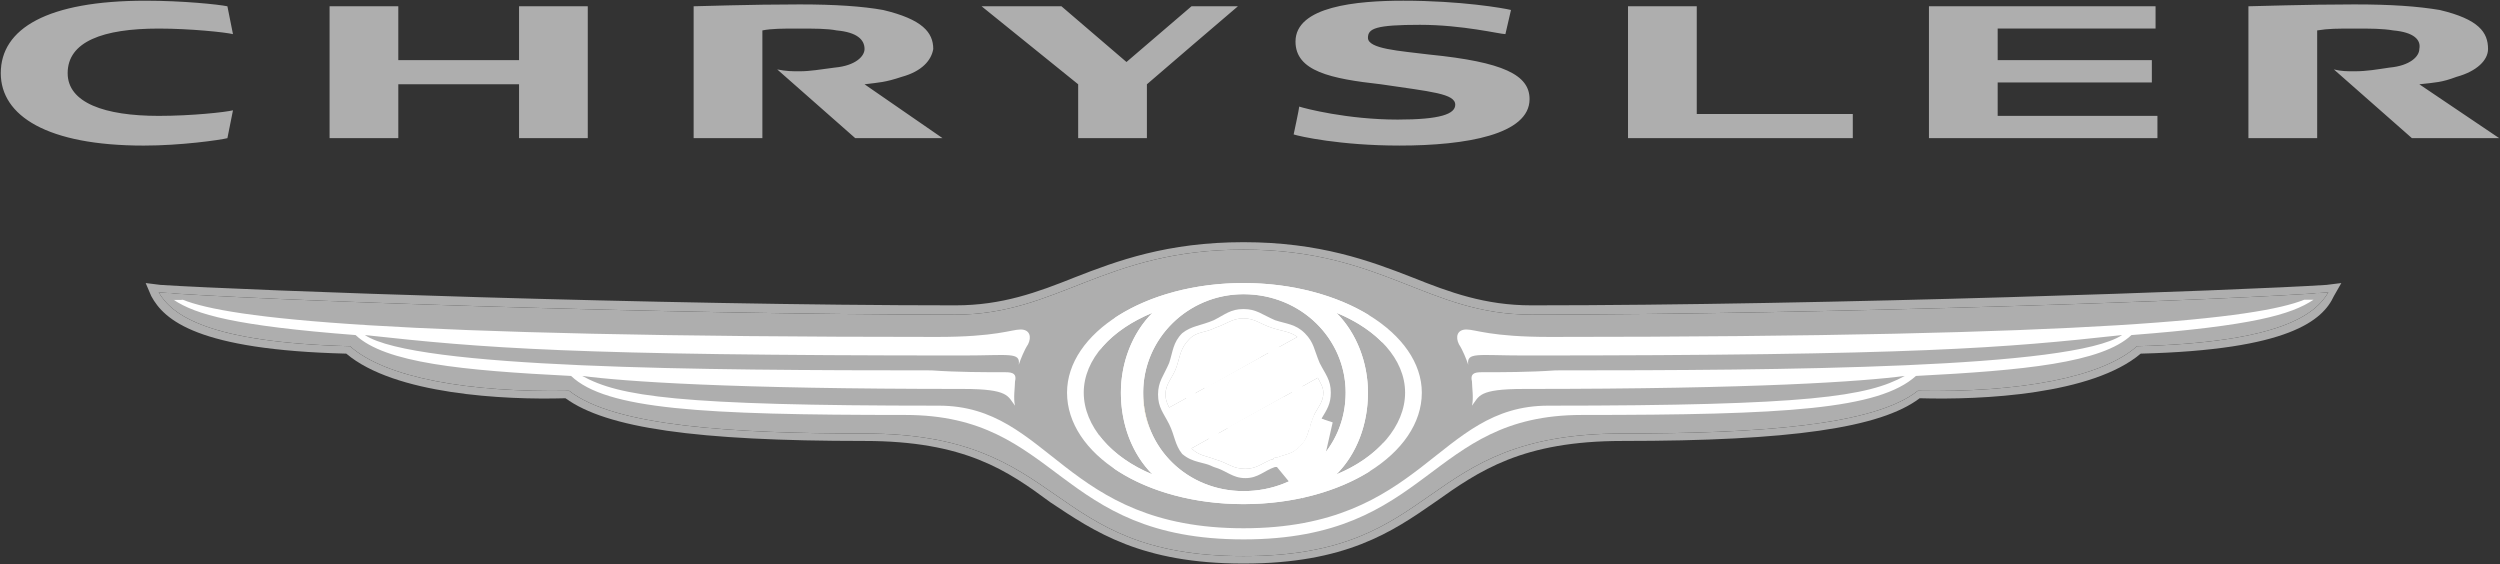 <?xml version="1.0" encoding="UTF-8"?> <svg xmlns="http://www.w3.org/2000/svg" data-bbox="0.756 0.675 2426.474 546.65" viewBox="0 0 2428 548" height="548" width="2428" data-type="color"><rect x="0" y="0" width="2428" height="548" fill="#333333" stroke="none"/> <g> <path fill="#AEAEAE" d="M2075.44 336.255c-34.28 30.647-115.46 45.096-212.86 43.293-43.32 34.279-158.78 41.49-286.85 41.49-200.24 0-173.2 119.063-368.03 119.063-194.84 0-169.58-119.063-368.033-119.063-128.09 0-243.547-7.224-286.84-41.49-97.429 1.803-178.606-12.646-212.885-43.293-138.907-3.619-173.186-30.674-185.818-52.333 84.796 7.224 492.514 21.659 773.945 21.659 99.221 0 144.331-63.149 279.631-63.149 135.31 0 178.6 63.149 279.62 63.149 281.44 0 689.15-14.435 773.96-21.659-12.66 21.646-46.92 48.701-185.84 52.333z" clip-rule="evenodd" fill-rule="evenodd" data-color="1"></path> <path fill="#AEAEAE" d="M1207.68 265.881c-106.44 0-194.83 50.504-194.83 115.457 0 63.149 88.4 120.878 194.83 120.878 108.24 0 194.85-57.729 194.85-120.878 0-64.953-86.61-115.457-194.85-115.457z" clip-rule="evenodd" fill-rule="evenodd" data-color="1"></path> <path fill="#ffffff" d="M1380.87 381.338c0 59.531-77.56 108.245-173.19 108.245-95.61 0-171.38-48.714-171.38-108.245 0-57.729 75.77-106.443 171.38-106.443 95.63 0 173.19 48.714 173.19 106.443zm-173.19-95.6c-54.12 0-97.41 43.293-97.41 95.6 0 54.136 43.29 95.626 97.41 95.626 55.93 0 99.22-41.49 99.22-95.626 0-52.307-43.29-95.6-99.22-95.6zm90.21 18.041c19.86 19.83 30.67 48.714 30.67 77.559 0 30.673-10.81 59.531-30.67 79.388 39.7-16.238 66.74-46.912 66.74-79.388 0-32.477-27.05-61.321-66.74-77.559zm-209.28 77.559c0-28.858 10.83-57.729 30.67-77.559-39.7 16.238-66.75 45.095-66.75 77.559 0 32.463 27.05 63.15 66.75 79.388-19.84-19.857-30.67-48.702-30.67-79.388z" clip-rule="evenodd" fill-rule="evenodd" data-color="2"></path> <path fill="#ffffff" d="M1343.84 429.728a138.513 138.513 0 01-14.06 28.3c-31.33 19.507-74.47 31.568-122.1 31.568-49.98 0-94.56-13.294-125.7-34.525a137.416 137.416 0 01-14.66-32.554c11.78 15.758 29.94 29.208 51.97 38.222-19.84-19.857-30.67-48.715-30.67-79.388 0-28.858 10.83-57.729 30.67-77.559-21.38 8.741-39.11 21.179-50.91 35.848a139.536 139.536 0 0114.4-30.959c31.11-20.648 75.35-33.773 124.9-33.773 47.24 0 90.08 11.906 121.34 30.907a142.068 142.068 0 0113.82 27.133c-11.48-11.751-26.9-21.79-44.96-29.156 19.85 19.83 30.67 48.714 30.67 77.559 0 30.673-10.82 59.531-30.67 79.388 18.59-7.614 34.4-18.378 45.96-31.011zm-136.16-143.99c-54.12 0-97.41 43.293-97.41 95.6 0 54.136 43.29 95.626 97.41 95.626 55.93 0 99.22-41.49 99.22-95.626 0-52.307-43.29-95.6-99.22-95.6z" clip-rule="evenodd" fill-rule="evenodd" data-color="2"></path> <path fill="#D0B26F" d="M1117.87 419.106a89.1 89.1 0 01-7.6-35.965v-.856a95.692 95.692 0 007.6 36.821z" clip-rule="evenodd" fill-rule="evenodd" data-color="3"></path> <path fill="#ffffff" d="M1236.55 446.29c1.81 0-1.79 0 0 0 10.82-5.421 18.05-3.592 25.26-12.645 9.01-7.198 9.01-16.238 12.62-25.252 0-1.803 1.82-3.593 1.82-5.396l14.41 7.224-9.01 54.11-10.82-7.224-5.42 23.462-28.86-34.279z" clip-rule="evenodd" fill-rule="evenodd" data-color="2"></path> <path fill="#ffffff" d="M1135.52 395.786c-1.8-3.619-3.61-7.224-3.61-12.645 0-10.817 7.22-16.239 10.82-27.055 3.61-10.817 3.61-18.041 12.63-27.055 7.22-7.224 14.44-5.422 25.26-10.843 10.81-3.593 16.23-9.014 27.05-9.014 10.83 0 16.23 5.421 27.07 9.014 10.82 3.619 18.04 3.619 25.25 9.04l-124.47 68.558zm73.97 59.518c-12.64 0-16.24-5.421-28.87-9.014-9.03-3.592-16.23-3.592-23.45-10.816l122.66-68.572c1.81 3.619 5.43 9.014 5.43 14.436 0 9.014-5.43 14.435-9.02 21.659 0 1.803-1.83 3.593-1.83 5.396-1.8 3.618-1.8 5.421-1.8 7.224-1.8 1.803-1.8 3.618-1.8 3.618-1.81 5.396-3.59 10.817-9.02 14.41-5.42 7.224-12.64 7.224-21.66 10.843-1.8 0-3.59 0-3.59 1.802h-1.8c-9 3.593-14.42 9.014-25.25 9.014z" clip-rule="evenodd" fill-rule="evenodd" data-color="2"></path> <path fill="#ffffff" d="M1254.6 381.338c0 25.252-19.84 46.911-46.92 46.911-25.25 0-46.89-21.659-46.89-46.911 0-23.463 21.64-45.096 46.89-45.096 27.08.013 46.92 21.646 46.92 45.096zm-46.92-54.11c-30.66 0-55.92 23.436-55.92 54.11 0 30.673 25.26 55.925 55.92 55.925 32.47 0 57.73-25.252 57.73-55.925 0-30.674-25.25-54.11-57.73-54.11z" clip-rule="evenodd" fill-rule="evenodd" data-color="2"></path> <path fill="#ffffff" d="M1202.28 327.228c1.8 0 5.4 0 5.4 1.803l5.41 5.395c-1.8 1.829-3.6 1.829-5.41 0l-5.4-7.198zm-9.03 1.803h5.41l7.22 5.395c-1.81 1.829-5.41 3.619-5.41 1.829l-7.22-7.224zm-9.02 5.395c0-3.592 3.62-3.593 5.41-3.593l7.23 5.422c-1.81 1.803-3.61 3.592-5.41 1.803l-7.23-3.632zm-9.02 3.619c0-1.803 3.6-3.619 5.41-1.803l7.22 1.803c0 3.592-1.8 3.592-3.62 3.592l-9.01-3.592zm-7.21 7.224c0-3.619 3.6-3.619 3.6-3.619l9.03 1.803a3.867 3.867 0 01-3.61 3.619l-9.02-1.803zm-5.41 7.224c0-3.619 1.81-5.421 3.6-5.421h9.02c0 3.592-1.81 5.421-3.61 5.421h-9.01zm-5.41 7.211c0-1.829 1.8-3.618 3.61-3.618l7.21-1.803c1.8 1.803 0 3.592-1.81 5.421h-9.01zm-3.62 9.027c0-1.829 1.8-3.618 1.8-3.618l9.03-3.593c1.8 1.803 0 3.593-1.81 5.395l-9.02 1.816zm-1.8 10.817c0-3.619 0-5.421 1.8-5.421l7.23-5.396c1.8 1.803 1.8 3.593 0 5.396l-9.03 5.421zm1.8 9.014c-1.8-1.803-1.8-5.421 0-5.421l5.41-5.396c1.82 1.803 1.82 3.593 1.82 5.396l-7.23 5.421zm1.8 9.014c-1.8-1.803-1.8-3.593-1.8-5.421l5.41-7.225c1.82 1.829 3.61 3.619 1.82 5.422l-5.43 7.224zm3.61 9.027c-1.8-1.803-3.61-3.593-1.8-5.396l3.6-7.224c1.81 0 3.61 3.593 1.81 3.593l-3.61 9.027zm5.42 7.211c-3.6 0-3.6-3.593-3.6-3.593l3.6-9.014c1.8 0 3.61 3.593 1.8 5.396l-1.8 7.211zm5.41 7.224c-1.8 0-3.61-1.803-3.61-3.618l1.81-9.014c1.8 0 3.6 1.828 3.6 3.618l-1.8 9.014zm7.22 7.211c-1.81 0-3.6-3.618-3.6-5.421v-7.224c1.8 0 3.6 0 3.6 1.803v10.842zm9.02 3.606c-1.82 0-5.41-1.803-5.41-3.593l-1.8-7.224c3.6-1.803 5.4 0 5.4 1.803l1.81 9.014zm9.01 3.619c-1.8 0-5.41-1.829-5.41-1.829l-3.6-9.014c3.6-1.803 5.41 0 5.41 1.829l3.6 9.014zm10.83 0c-3.62 1.802-5.41 1.802-7.22 0l-3.61-7.225c1.8-1.802 3.61-1.802 5.41 0l5.42 7.225zm9.03 0c-1.8 1.802-5.41 1.802-5.41 0l-5.41-5.422c0-1.803 3.61-1.803 5.41-1.803l5.41 7.225zm9.01-1.816c-1.8 1.829-3.6 1.829-5.41 1.829l-7.22-5.422c1.8-1.803 3.61-3.592 5.41-1.803l7.22 5.396zm9.02-3.606c0 1.803-3.6 3.593-5.4 1.803l-7.22-3.593c0-1.802 3.6-3.618 5.42-1.802l7.2 3.592zm9.01-3.592c-1.8 1.802-3.59 1.802-5.4 1.802l-9.01-3.618c1.8-1.803 3.59-3.593 5.4-1.803l9.01 3.619zm7.22-7.225c0 1.803-3.59 3.593-5.39 3.593l-9.02-1.803c1.81-1.803 3.6-3.618 5.4-3.618l9.01 1.828zm5.43-7.211c0 1.803-1.81 3.593-3.62 3.593h-9.02c0-1.803 1.83-3.593 3.62-3.593h9.02zm5.42-9.027c0 3.593-1.83 5.396-3.62 5.396l-9.02 1.828c0-1.828 1.81-3.618 3.6-5.421l9.04-1.803zm3.59-9.014c0 3.593-1.8 5.396-3.59 5.396l-7.23 3.618c-1.83-1.803 0-3.618 1.81-5.421l9.01-3.593zm0-9.04c1.8 1.829 0 5.422 0 5.422l-9.01 5.421c0-1.803 0-5.421 1.8-5.421l7.21-5.422zm0-9.027c1.8 1.829 1.8 5.422 0 5.422l-7.22 5.421c-1.81-1.829-1.81-3.618 0-5.421l7.22-5.422zm-1.8-9.014c1.8 1.829 1.8 3.619 1.8 5.422l-7.22 7.224c-1.81-1.803-1.81-3.619 0-5.421l5.42-7.225zm-3.62-9.014c1.83 1.829 3.62 3.619 1.83 5.422l-3.62 7.224c-1.8 0-3.59-3.619-3.59-5.421l5.38-7.225zm-5.4-9.027c3.6 1.803 3.6 3.619 3.6 5.422l-3.6 9.014c-1.83-1.803-3.62-3.593-3.62-5.422l3.62-9.014zm-5.42-5.421c1.8 0 3.59 1.829 3.59 3.619l-1.8 9.014a3.873 3.873 0 01-2.47-1.123 3.847 3.847 0 01-1.12-2.47l1.8-9.04zm-7.21-7.185c1.8 0 3.62 3.592 3.62 3.592v9.014c-1.83 0-3.62-1.802-3.62-3.592v-9.014zm-9.03-3.632c1.81 0 3.62 1.803 3.62 1.803l1.8 9.014c-1.8 0-3.61 0-3.61-1.803l-1.81-9.014zm-9.01-3.592c1.8 0 3.62 0 5.42 1.802l1.8 9.014c-1.8 0-3.59 0-5.42-1.802l-1.8-9.014zm-10.83-1.803c1.8 0 5.41 0 5.41 1.803l5.41 7.224c-1.81 1.803-5.41 1.803-5.41 0l-5.41-9.027z" clip-rule="evenodd" fill-rule="evenodd" data-color="2"></path> <path fill="#ffffff" d="M1283.44 406.603c5.42-9.014 9.04-14.436 9.04-25.252 0-12.62-5.42-18.041-10.84-28.858-5.4-12.646-5.4-19.857-14.41-28.884-9.04-9.014-18.07-9.014-28.89-12.619-12.62-5.422-18.04-10.843-30.67-10.843-12.63 0-18.04 5.421-28.87 10.843-12.63 5.395-21.65 5.395-30.67 12.619-9.02 9.014-9.02 18.041-12.64 28.884-5.4 12.62-10.81 18.041-10.81 30.648 0 12.645 5.41 18.066 10.81 28.883 5.41 10.817 5.41 19.831 12.64 28.858 10.81 9.014 19.84 7.224 30.67 12.645 12.63 3.593 18.04 10.817 30.67 10.817 12.64 0 18.06-7.224 28.87-10.817h1.81l25.25 30.648 5.42-23.436 10.82 5.395 12.64-55.913-10.84-3.618zm-147.92-10.817c-1.8-3.619-3.61-7.224-3.61-12.645 0-10.817 7.22-16.239 10.82-27.055 3.61-10.817 3.61-18.041 12.63-27.055 7.21-7.224 14.44-5.422 25.26-10.843 10.81-3.593 16.23-9.014 27.05-9.014 10.83 0 16.23 5.421 27.07 9.014 10.82 3.619 18.04 3.619 25.25 9.04l-124.47 68.558zm73.97 59.518c-12.64 0-16.24-5.421-28.87-9.014-9.03-3.592-16.23-3.592-23.45-10.816l122.66-68.572c1.81 3.619 5.43 9.014 5.43 14.436 0 9.014-5.43 14.435-9.02 21.659 0 1.803-1.83 3.593-1.83 5.396-1.8 3.618-1.8 5.421-1.8 7.224-1.8 1.803-1.8 3.618-1.8 3.618-1.81 5.396-3.59 10.817-9.02 14.41-5.42 7.224-12.64 7.224-21.66 10.843-1.8 0-3.59 0-3.59 1.802h-1.8c-9 3.593-14.42 9.014-25.25 9.014zm52.32 16.238l-16.24-21.659c9.01-1.803 16.24-3.593 23.46-10.817 1.8-1.803 3.59-3.593 3.59-5.421l-10.81 37.897zm16.23-14.435l-5.42-3.593 9.02-32.476-3.6-1.803c1.81-1.828 1.81-5.421 3.6-7.224l5.42 1.803-9.02 43.293z" clip-rule="evenodd" fill-rule="evenodd" data-color="2"></path> <path fill="#ffffff" d="M1207.68 343.44c-19.84 0-36.08 16.264-37.88 34.305l54.11-30.673a35.88 35.88 0 00-16.23-3.632zm-16.23 72.177c5.4 3.618 10.81 5.421 16.23 5.421a39.469 39.469 0 0026.93-10.264 39.46 39.46 0 0012.76-25.831l-55.92 30.674z" clip-rule="evenodd" fill-rule="evenodd" data-color="2"></path> <path fill="#ffffff" d="M1151.76 431.855c-3.61-7.224-5.41-14.435-9.02-23.462-1.8-1.803-1.8-3.593-3.6-5.396l124.48-70.374c5.42 7.225 5.42 12.646 10.82 23.463 0 1.802 1.83 3.618 3.62 5.421l-126.3 70.348z" clip-rule="evenodd" fill-rule="evenodd" data-color="2"></path> <path fill="#ffffff" d="M1180.63 368.731l5.41-12.645 1.8 5.421 12.63-14.435 1.81 3.592 5.4-5.395-5.4 10.817-1.81-3.593-12.63 12.607-1.8-1.79-5.41 5.421zm28.86 50.504l5.42-12.632 3.6 3.618 12.62-12.645 1.81 3.631 5.42-5.421-5.42 10.817-1.81-3.606-12.62 12.62-3.6-3.593-5.42 7.211zm-39.69-30.673l3.62-1.803v12.62l5.41-3.593v-12.645l3.6-1.803v28.883l-3.6 1.803v-12.645l-5.41 3.618v12.62l-3.62 1.803v-28.858zm19.84 3.593v-10.817l1.81-1.803c1.8 0 1.8 0 1.8 1.803v5.421c0 1.803 0 1.803-1.8 3.593l-1.81 1.803zm5.41-1.79c1.8-1.803 1.8-1.803 1.8-3.593v-7.224c0-3.619-1.8-5.421-5.4-3.619l-5.41 3.619v28.858l3.6-1.803v-12.62h1.81l3.6 10.817 3.61-3.593-3.61-10.842zm7.23-3.606l-5.41-12.632 3.6-1.803 3.61 9.014 3.6-14.436 3.61-1.802-5.41 19.843v12.633l-3.6 1.803v-12.62zm14.42-9.014c-1.81 1.803-3.61 0-3.61-1.829v-7.198c0-3.618 0-3.618 3.61-5.421l3.6-1.803c1.81-1.803 3.61-1.803 3.61 1.803v3.592l-3.61 1.829v-5.421l-3.6 1.803v10.816l3.6-1.802c1.81-1.803 3.61-1.803 3.61 1.802v7.225c0 3.618 0 5.421-3.61 7.224l-3.6 1.803c-1.81 0-3.61 0-3.61-1.803v-5.422l1.8-1.802v5.421l7.22-1.803v-10.843l-5.41 1.829zm10.84-21.659l3.59-1.803v27.055l5.42-3.593v3.593l-9.01 5.421v-30.673zm10.82-5.422l10.81-5.395v1.803l-7.22 3.592v10.843l5.42-3.619v3.619l-5.42 1.803v10.817l7.22-3.606v3.606l-10.81 5.421v-28.884zm16.24 3.619v-9.014l1.8-1.829c1.8-1.803 3.62 0 3.62 0v7.224c0 1.829-1.83 1.829-1.83 1.829l-3.59 1.79zm5.42 0c1.8-1.803 3.59-1.803 3.59-5.422v-7.224c0-1.802-3.59-3.592-5.42-1.802l-7.23 3.592v28.884l3.62-1.803v-12.645l1.81-1.803 3.61 10.816 3.6-1.802-3.58-10.791zm-97.43 48.714v-7.224l-5.41 3.593v21.659l5.41-3.618v-5.396l3.6-1.803v5.396c0 3.618 0 5.421-3.6 5.421l-3.61 1.803c-1.8 1.803-5.41 1.803-5.41-1.803v-19.831c0-3.618 1.81-5.421 5.41-7.224l3.61-1.828c1.81 0 3.6 0 3.6 3.618v5.421l-3.6 1.816z" clip-rule="evenodd" fill-rule="evenodd" data-color="2"></path> <path fill="#AEAEAE" d="M2259.44 276.698c-82.98 5.421-487.08 19.856-772.13 19.856-45.09 0-79.36-12.645-115.45-27.068-41.5-16.225-90.21-34.279-164.18-34.279-73.96 0-122.66 18.041-164.17 34.279-36.08 14.423-70.346 27.068-115.454 27.068-285.05 0-689.149-14.435-772.142-19.856l-14.436-1.803 5.409 12.645c12.632 23.463 45.108 52.307 189.423 55.913 46.912 39.701 153.355 45.122 212.886 43.319 39.687 28.858 126.286 41.49 290.458 41.49 97.429 0 138.919 28.858 180.406 59.532 43.3 28.857 88.39 59.531 187.62 59.531 99.22 0 144.33-30.674 185.83-59.531 43.3-30.674 84.79-59.532 182.22-59.532 162.35 0 250.75-12.645 288.65-41.49 61.34 1.803 167.78-3.618 214.69-43.319 144.31-3.593 176.79-32.45 187.61-55.913l7.22-12.645-14.46 1.803zm-184 59.557c-34.28 30.647-115.46 45.096-212.86 43.293-43.32 34.279-158.78 41.49-286.85 41.49-200.24 0-173.2 119.063-368.03 119.063-194.84 0-169.58-119.063-368.033-119.063-128.09 0-243.547-7.224-286.84-41.49-97.429 1.803-178.606-12.646-212.885-43.293-138.907-3.619-173.186-30.674-185.818-52.333 84.796 7.224 492.514 21.659 773.945 21.659 99.221 0 144.331-63.149 279.631-63.149 135.31 0 178.6 63.149 279.62 63.149 281.44 0 689.15-14.435 773.96-21.659-12.66 21.646-46.92 48.701-185.84 52.333z" clip-rule="evenodd" fill-rule="evenodd" data-color="1"></path> <path fill="#AEAEAE" d="M2246.83 285.738l5.43-1.829s-1.83 3.618-5.43 7.224h-9.01c5.41-1.79 9.01-5.395 9.01-5.395z" clip-rule="evenodd" fill-rule="evenodd" data-color="1"></path> <path fill="#ffffff" d="M2237.81 291.133c-45.12 18.041-196.65 36.095-732.47 36.095-57.73 0-72.14-7.224-81.19-7.224-9.01 0-10.82 7.224-7.2 14.409 3.59 5.422 7.2 14.436 9.01 19.857-1.82-12.646 9.02-9.014 54.11-9.014 382.48 0 465.45-7.224 580.93-19.857-48.71 32.477-328.34 34.305-550.25 34.305-25.25 1.803-52.31 1.803-72.17 1.803-7.22 0-10.81 1.803-9.01 9.014 0 5.395 1.8 16.238 0 23.462 7.22-9.04 5.42-16.238 50.52-16.238 227.32 0 328.34-7.224 369.84-12.645-36.07 19.83-92 28.883-346.38 28.883-108.25 0-120.88 119.063-295.87 119.063-174.98 0-187.62-119.063-295.863-119.063-254.376 0-310.301-9.04-346.383-28.883 41.49 5.421 142.512 12.645 369.833 12.645 45.109 0 43.306 7.198 50.517 16.238-1.803-7.224 0-18.067 0-23.462 1.803-7.224-1.803-9.014-9.027-9.014-19.844 0-46.899 0-72.151-1.803-221.899 0-501.528-1.828-550.242-34.305 115.47 12.646 198.45 19.857 580.916 19.857 45.109 0 55.925-3.619 54.122 9.014 1.816-5.421 5.409-14.435 9.028-19.857 3.61-7.198 1.8-14.409-7.212-14.409-9.027 0-23.462 7.224-81.19 7.224-537.61 0-687.346-18.067-732.455-36.095h-9.014c21.647 14.435 59.531 25.252 176.791 34.279 28.871 27.081 102.837 34.305 209.267 39.701 34.279 32.476 126.287 37.897 324.737 37.897 149.736 0 146.126 120.853 328.346 120.853 182.2 0 178.6-120.853 328.34-120.853 198.45 0 288.65-5.421 324.72-37.897 104.64-5.396 180.41-12.62 209.3-39.701 117.26-9.014 155.13-19.831 176.79-34.279h-9.04z" clip-rule="evenodd" fill-rule="evenodd" data-color="2"></path> <path fill="#AEAEAE" d="M168.546 285.738l-5.408-1.829s1.803 3.618 5.408 7.224h9.014c-5.408-1.79-9.014-5.395-9.014-5.395zM1581.12 134.186h218.31v-23.449h-151.54V6.097h-66.77v128.089zM320.085 6.096v128.09h66.742v-52.32H504.1v52.32h66.742V6.096H504.1v52.32H386.827V6.096h-66.742zm837.095 0l-63.15 54.123-63.15-54.122h-77.572l93.812 75.769v52.32h66.75v-52.32c1.81-1.803 88.39-75.77 88.39-75.77h-45.08zm716.22 128.09h221.9v-21.647h-155.16V80.063h149.73V58.416h-149.73V27.744h153.34V6.097H1873.4v128.089zm-615.21-93.81c0 28.857 34.3 36.081 82.98 41.49 48.71 7.224 72.16 9.014 72.16 19.844 0 9.014-14.43 14.435-55.92 14.435-48.69 0-90.18-10.817-95.6-12.633 0 1.803-5.42 27.055-5.42 27.055 5.42 1.803 45.12 10.817 102.85 10.817 64.92 0 126.27-10.817 126.27-45.109 0-23.449-25.25-36.082-97.43-43.293-28.86-3.605-59.53-5.408-59.53-16.238 0-9.014 7.22-12.633 50.52-12.633 41.49 0 77.56 9.027 82.98 9.027l5.43-23.436C1460.26 7.9 1418.77.675 1362.84.675c-45.09.013-104.65 5.421-104.65 39.7zM.756 71.049c0 41.49 45.11 70.348 138.92 70.348 36.081 0 73.966-5.408 81.177-7.211l5.409-27.055c-7.224 1.803-39.701 5.408-72.164 5.408-52.307 0-88.39-12.632-88.39-41.49 0-30.673 34.28-43.306 88.39-43.306 30.673 0 64.952 3.606 72.164 5.408l-5.409-27.054C211.839 4.28 177.56.688 141.465.688 45.865.688.756 27.743.756 71.05zm672.924 63.137h66.742V29.546c9.014-1.803 19.844-1.803 34.279-1.803 16.225 0 28.858 0 37.885 1.803 19.844 1.803 27.055 9.027 27.055 18.04 0 7.212-9.014 16.239-28.871 18.042-14.435 1.816-23.449 3.605-34.279 3.605-7.224 0-12.633 0-21.647-1.803l75.77 66.743h84.796l-75.769-52.32c14.435-1.803 19.843-1.803 36.082-7.211 19.843-5.409 28.87-16.225 30.66-27.055 0-16.238-10.817-28.87-48.701-37.885-19.844-3.605-46.912-5.421-81.178-5.421-48.715 0-97.416 1.816-102.837 1.816v128.089h.013zm1510 0h66.75V29.546c10.84-1.803 19.85-1.803 36.09-1.803 16.24 0 27.06 0 37.87 1.803 19.86 1.803 27.08 9.027 25.26 18.04 0 7.212-9.02 16.239-28.86 18.042-12.65 1.816-21.66 3.605-34.28 3.605-7.23 0-12.65 0-19.86-1.803l75.8 66.743h84.78l-77.58-52.32c16.23-1.803 21.66-1.803 36.09-7.211 19.83-5.409 30.65-16.225 30.65-27.055 0-16.238-9.02-28.87-46.89-37.885-21.66-3.605-46.91-5.421-82.98-5.421-46.91 0-97.43 1.816-102.85 1.816v128.089h.01z" clip-rule="evenodd" fill-rule="evenodd" data-color="1"></path> </g> </svg> 